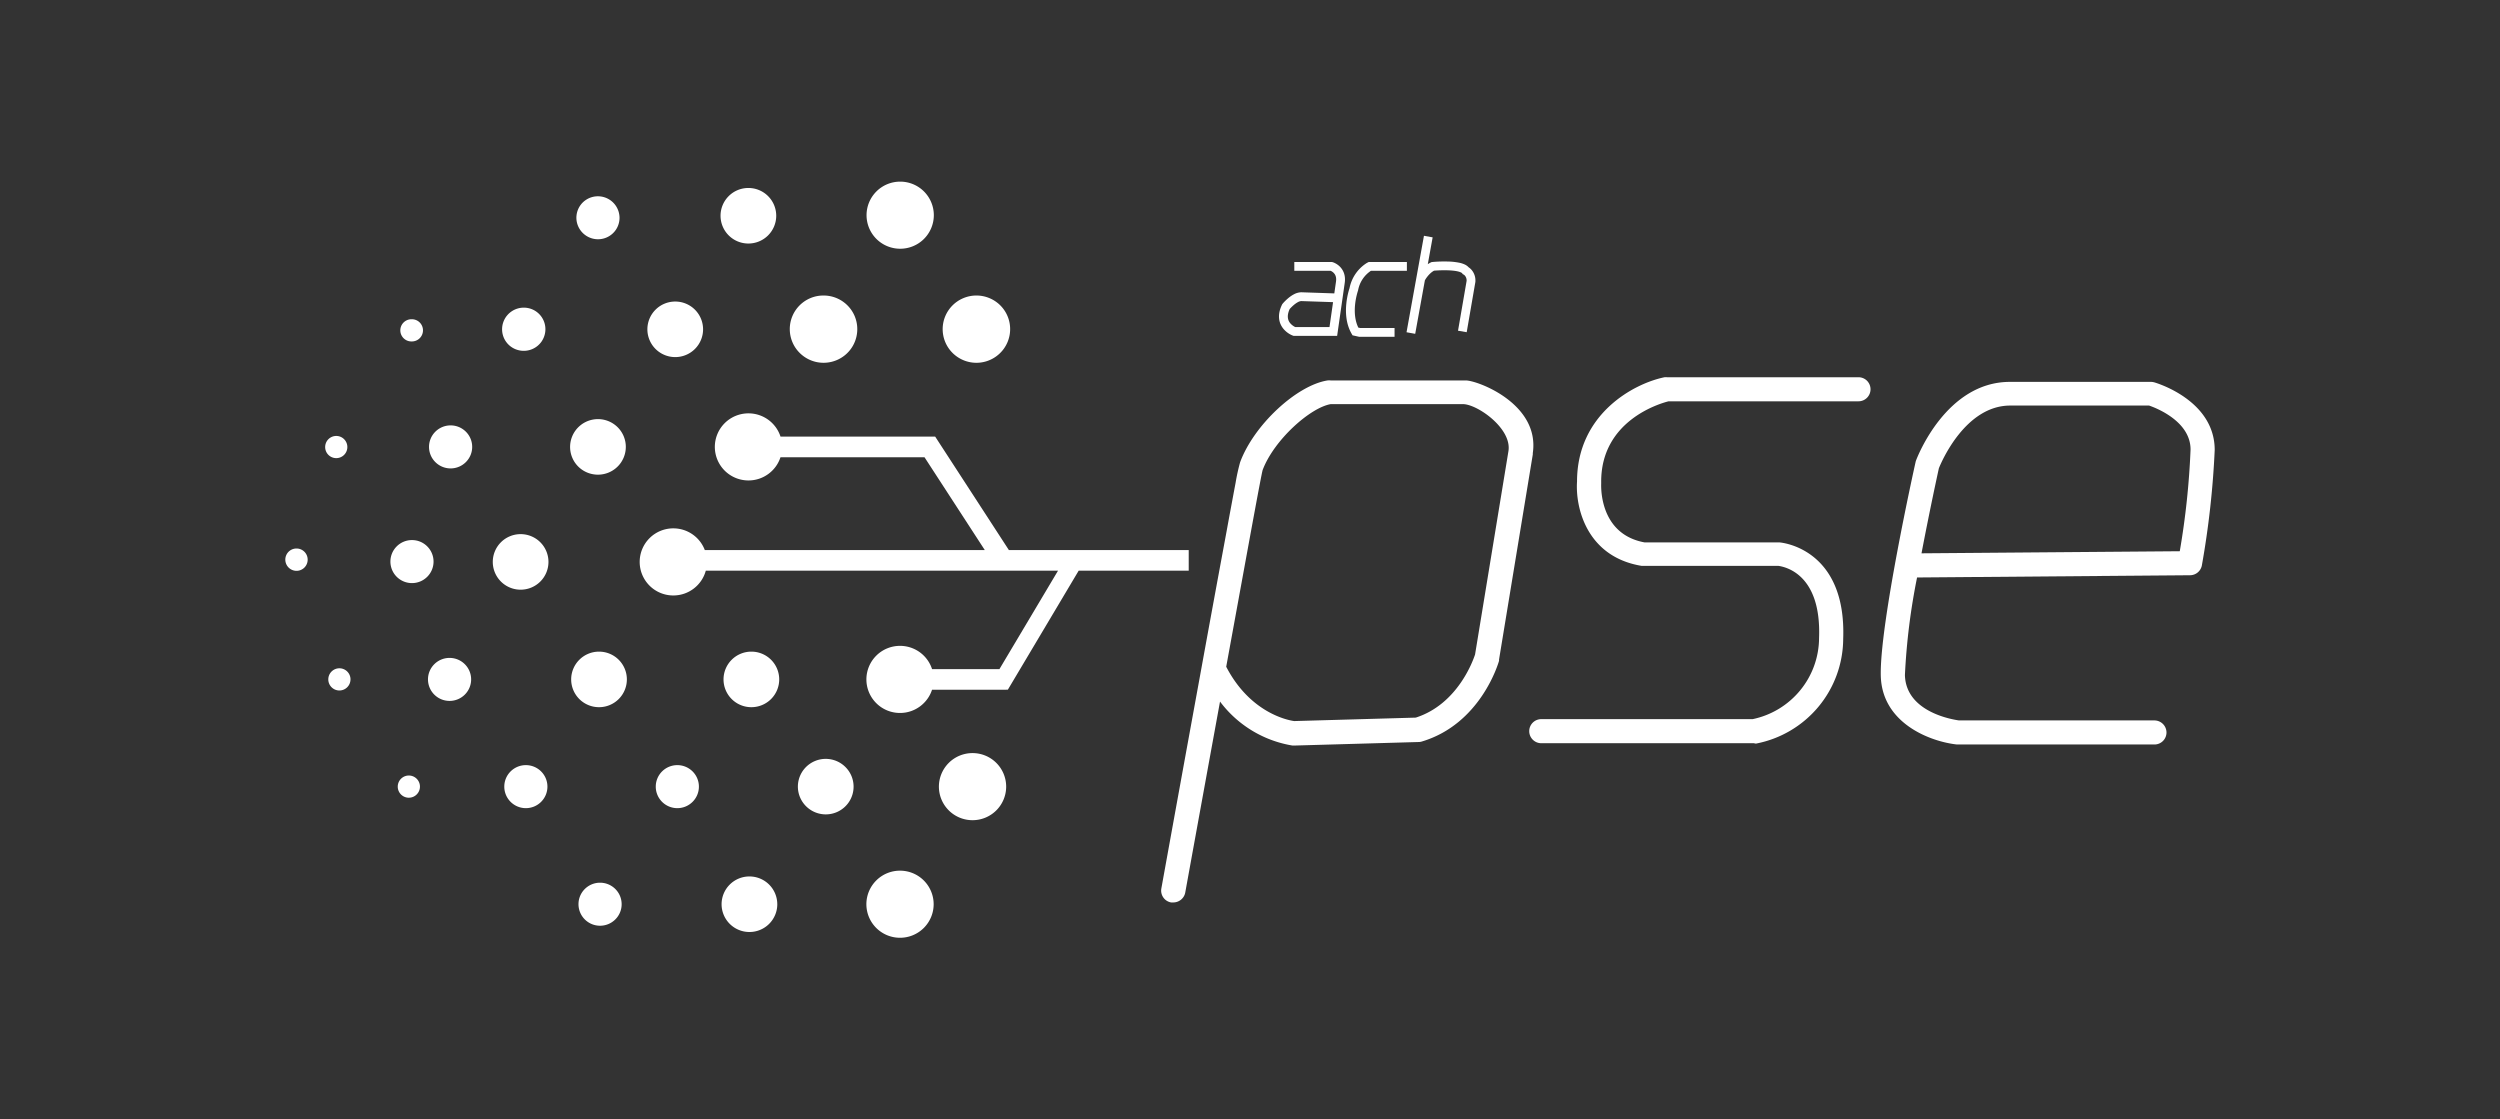 <svg width="134" height="60" fill="none" xmlns="http://www.w3.org/2000/svg"><rect width="100%" height="100%" fill="#333333" stroke="none"/><path d="m76.324 12.638-.934 5.171.465.084.519-2.87.02-.033c.024-.041.062-.098.11-.16.093-.119.216-.243.36-.321l.016-.002a6.778 6.778 0 0 1 .694-.019c.198.005.393.022.55.056.078.018.139.038.184.06.045.021.06.038.061.04l.035.05.051.025a.31.31 0 0 1 .071.064.405.405 0 0 1 .084.275l-.46 2.668.465.08.466-2.7v-.015a.879.879 0 0 0-.187-.604.777.777 0 0 0-.174-.159.659.659 0 0 0-.207-.15 1.326 1.326 0 0 0-.287-.094 3.507 3.507 0 0 0-.64-.067 7.239 7.239 0 0 0-.742.02l-.05.005h-.015l-.003.001h-.001l.022.235-.022-.235-.043.005-.037.018c-.059.027-.114.06-.165.094l.26-1.438-.466-.084z" fill="#fff"/><path fill-rule="evenodd" clip-rule="evenodd" d="M69.375 14.514h1.945a.54.54 0 0 1 .157.105c.082.08.171.218.132.48l-.09.627-1.76-.06h-.007a.878.878 0 0 0-.401.11c-.116.06-.221.138-.308.211a2.623 2.623 0 0 0-.273.267l-.017.02-.005.006-.001.002.182.15-.183-.15-.018.022-.012.026c-.136.28-.18.532-.155.755.025.224.118.401.227.535a1.265 1.265 0 0 0 .486.36l.012.004.004.002h.001l.083-.22-.082.22.04.015h2.339l.406-2.833c.063-.423-.088-.71-.271-.888a1.014 1.014 0 0 0-.334-.213l-.027-.01-.01-.003h-.003l-.001-.001-.068.225.067-.226-.033-.01h-2.022v.472zm.373 1.624 1.704.057-.191 1.335h-1.837a.818.818 0 0 1-.27-.208.544.544 0 0 1-.123-.29c-.013-.114.004-.268.098-.47a2.102 2.102 0 0 1 .219-.214c.07-.06.147-.115.222-.154a.422.422 0 0 1 .178-.056z" fill="#fff"/><path d="m73.364 14.043-.05.025.106.21-.106-.21h-.002l-.003.002-.009.005a.98.98 0 0 0-.124.077 2.069 2.069 0 0 0-.842 1.297 3.467 3.467 0 0 0-.064.22c-.037.145-.08.349-.105.585-.05.465-.032 1.088.278 1.628l.052.091.359.08h1.894v-.472h-1.842l-.1-.022c-.194-.398-.213-.862-.171-1.256a3.712 3.712 0 0 1 .135-.666l.012-.038.003-.01.007-.018.003-.017a1.6 1.6 0 0 1 .688-1.04h1.926v-.471h-2.045zM94.007 39.837H82.614a.648.648 0 0 1-.647-.646.644.644 0 0 1 .647-.645h11.328A4.48 4.48 0 0 0 96.492 37a4.458 4.458 0 0 0 1.01-2.799c.133-3.476-1.864-3.824-2.188-3.872h-7.333c-2.934-.49-3.546-3.119-3.452-4.517 0-3.635 3.059-5.261 4.69-5.592a.74.74 0 0 1 .138 0h10.258a.645.645 0 1 1 0 1.29h-10.18c-.497.125-3.642 1.054-3.611 4.35v.065c-.007.259-.061 2.71 2.325 3.148h7.225c.04 0 3.611.271 3.421 5.193a5.738 5.738 0 0 1-1.338 3.63 5.767 5.767 0 0 1-3.342 1.962l-.108-.021z" fill="#fff"/><path fill-rule="evenodd" clip-rule="evenodd" d="M115.477 39.905h-10.582c-1.385-.146-4.025-1.11-4.085-3.69-.061-2.745 1.781-11.082 1.863-11.44a.757.757 0 0 1 .022-.081c.065-.177 1.613-4.225 5.034-4.225h7.563c.061 0 .122.01.181.026.133.039 3.235.964 3.235 3.622a47.286 47.286 0 0 1-.686 6.178.648.648 0 0 1-.634.538l-14.633.12a34.681 34.681 0 0 0-.651 5.227c.047 2 2.588 2.392 2.899 2.435h10.474a.65.65 0 0 1 .647.645.645.645 0 0 1-.647.645zm-11.553-14.807c-.073.331-.504 2.315-.931 4.56l13.843-.112c.311-1.802.504-3.623.578-5.45 0-1.506-1.821-2.22-2.222-2.358h-7.463c-2.385.018-3.658 2.995-3.805 3.36zM62.77 48.371h.112a.653.653 0 0 0 .643-.507c.436-2.405 1.152-6.337 1.868-10.26a6.085 6.085 0 0 0 3.883 2.357h.116l6.648-.189a.574.574 0 0 0 .168-.026c3.153-.942 4.102-4.19 4.141-4.328v-.068l1.808-10.988a.36.36 0 0 0 0-.068c.392-2.65-2.96-3.902-3.59-3.902H71.33a.817.817 0 0 0-.177 0c-1.665.267-3.956 2.4-4.685 4.392-.097.354-.177.713-.237 1.076l-.077.409c-.108.58-.247 1.32-.402 2.172a2213.2 2213.2 0 0 0-1.436 7.812 6015.04 6015.04 0 0 0-2.067 11.366.644.644 0 0 0 .522.752zm6.6-9.722c-.297-.038-2.35-.413-3.645-2.912l.683-3.733v-.002c.66-3.61 1.173-6.421 1.267-6.8.604-1.618 2.558-3.356 3.654-3.541h7.079c.764-.004 2.632 1.295 2.446 2.512l-1.79 10.906c-.095.292-.92 2.663-3.18 3.385l-6.513.185z" fill="#fff"/><path d="M50.053 11.534a1.8 1.8 0 0 1-1.803 1.798 1.8 1.8 0 0 1-1.803-1.798 1.8 1.8 0 0 1 1.803-1.798 1.8 1.8 0 0 1 1.803 1.798zM53.838 18.645a1.799 1.799 0 0 0-.808-2.667 1.811 1.811 0 0 0-2.364.972 1.798 1.798 0 0 0 .39 1.966 1.81 1.81 0 0 0 2.782-.271zM45.95 17.643a1.798 1.798 0 0 1-1.115 1.665 1.812 1.812 0 0 1-1.97-.39 1.8 1.8 0 0 1 1.278-3.078 1.806 1.806 0 0 1 1.671 1.112c.09.22.137.454.136.69zM53.931 42.164a1.8 1.8 0 0 1-1.803 1.798 1.8 1.8 0 0 1-1.803-1.798 1.8 1.8 0 0 1 1.803-1.798 1.8 1.8 0 0 1 1.803 1.798zM48.241 38.215c.802 0 1.481-.522 1.716-1.244h3.974v-.004h.09l3.797-6.38h5.897v-1.105h-9.64l-3.949-6.079h-8.29a1.804 1.804 0 0 0-1.718-1.247 1.8 1.8 0 0 0-1.803 1.798 1.8 1.8 0 0 0 1.803 1.798c.802 0 1.481-.522 1.716-1.243h7.72l3.23 4.973H37.777a1.804 1.804 0 0 0-1.687-1.162 1.8 1.8 0 0 0-1.803 1.798 1.8 1.8 0 0 0 1.803 1.799c.833 0 1.535-.564 1.741-1.33h18.88l-3.142 5.279h-3.61a1.803 1.803 0 0 0-1.717-1.248 1.8 1.8 0 0 0-1.803 1.798 1.8 1.8 0 0 0 1.803 1.799zM41.766 36.416a1.49 1.49 0 0 1-1.492 1.489 1.49 1.49 0 0 1-1.493-1.489 1.49 1.49 0 0 1 1.492-1.488 1.49 1.49 0 0 1 1.493 1.488zM45.752 42.164a1.485 1.485 0 0 1-.92 1.374 1.496 1.496 0 0 1-2.036-1.081 1.485 1.485 0 0 1 .631-1.529 1.496 1.496 0 0 1 2.211.665c.075.181.114.375.114.57zM41.663 48.466a1.49 1.49 0 0 1-1.493 1.489 1.49 1.49 0 0 1-1.493-1.489 1.49 1.49 0 0 1 1.493-1.488 1.49 1.49 0 0 1 1.492 1.488zM36.305 43.317c.638 0 1.156-.517 1.156-1.153 0-.637-.518-1.153-1.156-1.153-.639 0-1.156.516-1.156 1.153 0 .636.517 1.153 1.156 1.153zM23.238 30.101c0 .637-.517 1.153-1.156 1.153a1.154 1.154 0 0 1-1.156-1.153c0-.636.517-1.153 1.156-1.153.639 0 1.156.517 1.156 1.153zM24.153 25.107c.638 0 1.156-.517 1.156-1.153 0-.637-.518-1.153-1.156-1.153-.639 0-1.157.516-1.157 1.153 0 .636.518 1.153 1.157 1.153zM29.04 18.287a1.156 1.156 0 0 0-.966-1.797 1.163 1.163 0 0 0-1.073.715 1.154 1.154 0 0 0 .85 1.578 1.163 1.163 0 0 0 1.19-.496zM33.207 11.672a1.15 1.15 0 0 1-.713 1.065 1.16 1.16 0 0 1-1.577-.84 1.15 1.15 0 0 1 .492-1.184 1.159 1.159 0 0 1 1.798.959zM33.32 48.466c0 .637-.518 1.153-1.157 1.153a1.155 1.155 0 0 1-1.156-1.153c0-.637.518-1.153 1.156-1.153.639 0 1.157.516 1.157 1.153zM28.186 43.317c.639 0 1.156-.517 1.156-1.153 0-.637-.517-1.153-1.156-1.153-.639 0-1.156.516-1.156 1.153 0 .636.517 1.153 1.156 1.153zM25.253 36.416c0 .637-.518 1.153-1.157 1.153a1.155 1.155 0 0 1-1.156-1.153c0-.636.518-1.152 1.156-1.152.639 0 1.157.516 1.157 1.152zM21.914 42.757a.594.594 0 1 0 .001-1.189.594.594 0 0 0-.001 1.19zM18.786 36.416a.594.594 0 1 1-1.189-.001.594.594 0 0 1 1.19.001zM16.491 29.998a.597.597 0 0 1-.718.586.6.6 0 0 1-.434-.818.598.598 0 0 1 .557-.366.597.597 0 0 1 .595.598zM18.618 23.962a.594.594 0 1 1-1.189-.001.594.594 0 0 1 1.189.001zM22.052 18.301a.595.595 0 1 0 .001-1.189.595.595 0 0 0-.001 1.19zM33.6 36.416a1.49 1.49 0 0 1-1.493 1.489 1.49 1.49 0 0 1-1.492-1.489 1.49 1.49 0 0 1 1.492-1.488 1.49 1.49 0 0 1 1.493 1.488zM27.906 31.607a1.49 1.49 0 0 0 1.492-1.489 1.49 1.49 0 0 0-1.492-1.488 1.49 1.49 0 0 0-1.493 1.488 1.49 1.49 0 0 0 1.493 1.489zM33.292 24.78a1.485 1.485 0 0 0-.185-1.879 1.495 1.495 0 0 0-2.435.483 1.485 1.485 0 0 0 1.088 2.03 1.496 1.496 0 0 0 1.532-.633zM36.193 19.14a1.49 1.49 0 0 0 1.492-1.489 1.49 1.49 0 0 0-1.492-1.488 1.49 1.49 0 0 0-1.493 1.488 1.49 1.49 0 0 0 1.492 1.489zM41.606 11.564a1.49 1.49 0 0 1-1.492 1.489 1.49 1.49 0 0 1-1.493-1.489 1.49 1.49 0 0 1 1.493-1.488 1.49 1.49 0 0 1 1.492 1.488zM48.241 50.264a1.8 1.8 0 0 0 1.803-1.798 1.8 1.8 0 0 0-1.803-1.798 1.8 1.8 0 0 0-1.803 1.798 1.8 1.8 0 0 0 1.803 1.798z" fill="#fff"/></svg>